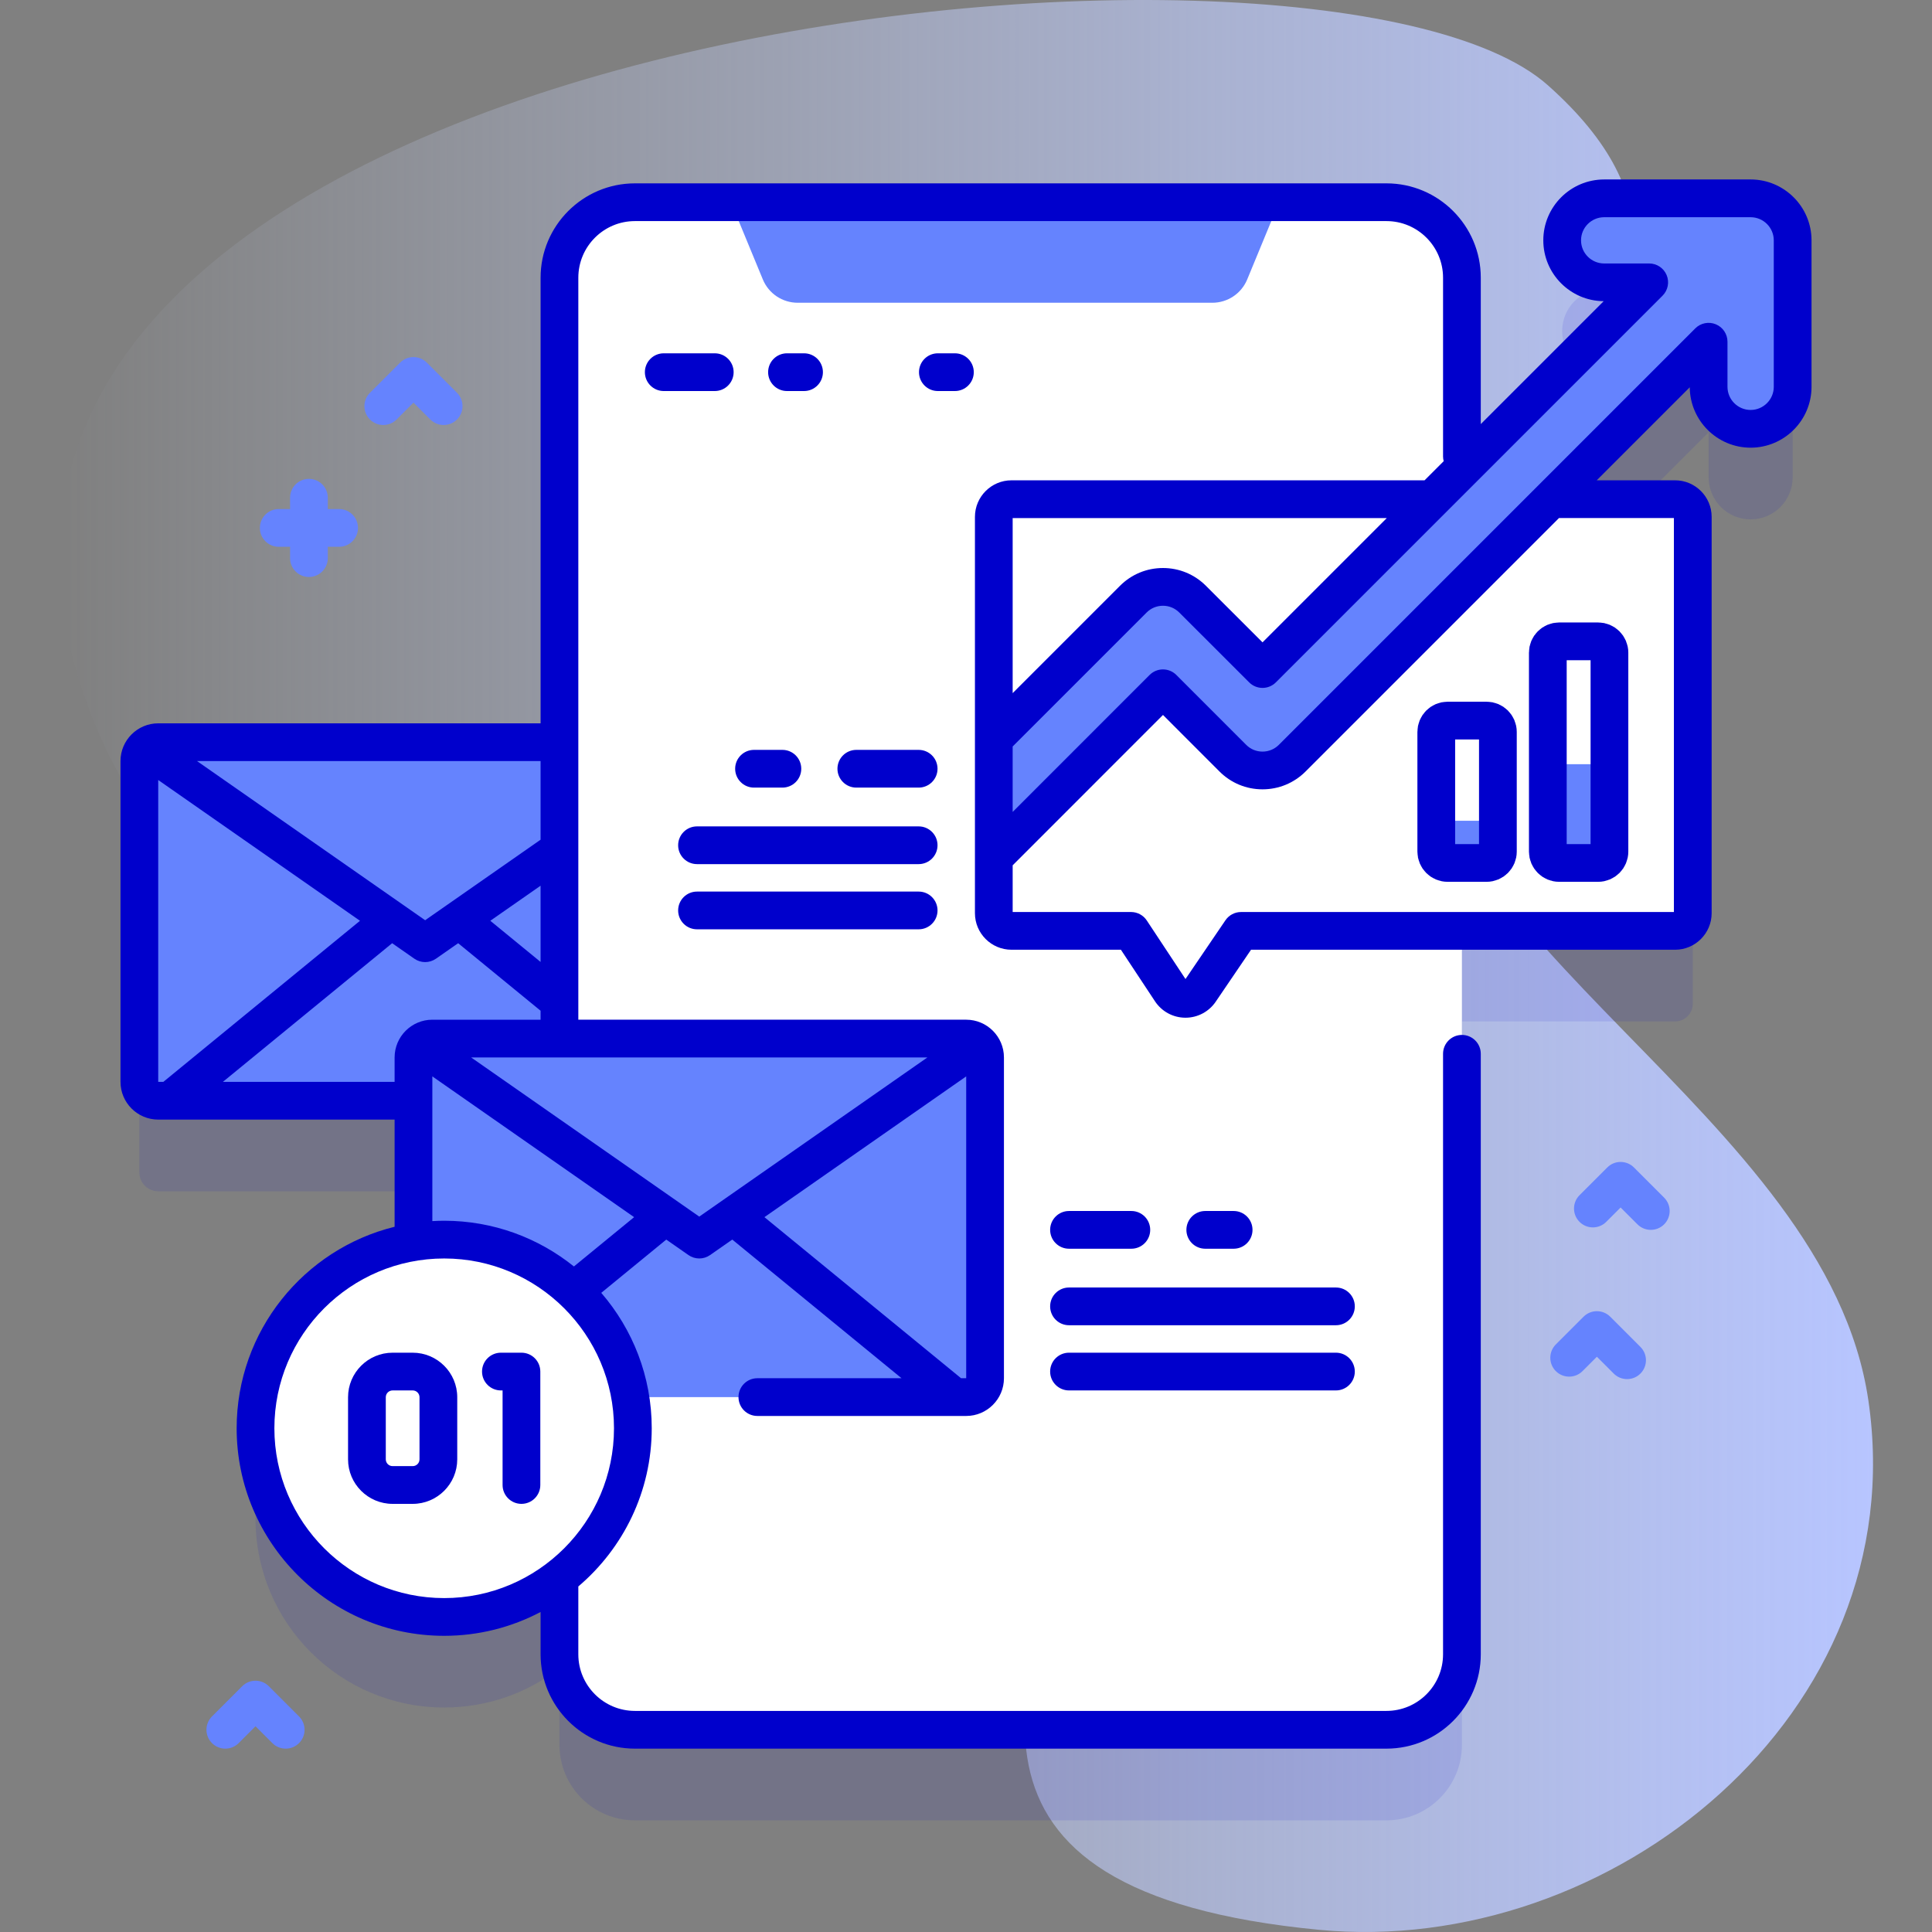 <?xml version="1.0" encoding="UTF-8"?> <svg xmlns="http://www.w3.org/2000/svg" xmlns:xlink="http://www.w3.org/1999/xlink" id="Capa_1" height="512" viewBox="0 0 512 512" width="512"><rect x="0" y="0" width="512" height="512" fill="#808080" stroke="none"/> <linearGradient id="SVGID_1_" gradientUnits="userSpaceOnUse" x1="15.63" x2="496.37" y1="256" y2="256"> <stop offset="0" stop-color="#d2deff" stop-opacity="0"></stop> <stop offset="1" stop-color="#b7c5ff"></stop> </linearGradient> <g> <g> <path d="m20.722 179.563c26.255 85.007 107.775 89.005 182.131 93.553 244.867 14.978-63.002 218.186 146.697 238.304 77.136 7.4 157.787-56.956 145.589-140.291-11.107-75.879-121.152-121.073-121.207-191.979-.043-55.945 103.86-96.409 36.272-156.553-60.248-53.612-442.87-15.888-389.482 156.966z" fill="url(#SVGID_1_)"></path> </g> <g> <g> <path d="m463.931 76.56h-38.81c-6.14 0-11.13 4.99-11.13 11.13 0 6.15 4.99 11.13 11.13 11.13h11.94l-49.639 49.639v-50.868c0-11.046-8.954-20-20-20h-199.162c-11.046 0-20 8.954-20 20v123.1h-106.33c-2.761 0-5 2.238-5 5v85.011c0 2.761 2.239 5 5 5h67.643v37.476c-23.74 3.889-41.859 24.489-41.859 49.33 0 27.614 22.386 50 50 50 11.507 0 22.097-3.897 30.547-10.429v20.328c0 11.046 8.954 20 20 20h199.161c11.046 0 20-8.954 20-20v-191.717h56.489c2.59 0 4.69-2.1 4.69-4.68v-105.03c0-2.59-2.1-4.69-4.69-4.69h-32.836l41.726-41.73v11.94c0 6.15 4.99 11.14 11.13 11.14 6.16 0 11.14-4.99 11.14-11.14v-38.81c0-6.14-4.98-11.13-11.14-11.13z" fill="#00c" opacity=".1"></path> <g> <path d="m183.409 291.703h-141.479c-2.761 0-5-2.239-5-5v-85.011c0-2.761 2.239-5 5-5h141.479c2.762 0 5 2.239 5 5v85.011c0 2.761-2.239 5-5 5z" fill="#6583fe"></path> <g> <g> <g> <path d="m387.421 73.59v364.82c0 11.04-8.95 20-20 20h-199.16c-11.05 0-20-8.96-20-20v-364.82c0-11.04 8.95-20 20-20h199.16c11.05 0 20 8.96 20 20z" fill="#fff"></path> <g> <g> <g> <path d="m189.42 103.63h-13.52c-2.762 0-5-2.239-5-5s2.238-5 5-5h13.52c2.762 0 5 2.239 5 5s-2.239 5-5 5z" fill="#00c"></path> </g> </g> <g> <g> <path d="m213.081 103.63h-4.52c-2.762 0-5-2.239-5-5s2.238-5 5-5h4.52c2.762 0 5 2.239 5 5s-2.239 5-5 5z" fill="#00c"></path> </g> </g> <g> <g> <path d="m253.062 103.63h-4.52c-2.762 0-5-2.239-5-5s2.238-5 5-5h4.52c2.762 0 5 2.239 5 5s-2.238 5-5 5z" fill="#00c"></path> </g> </g> </g> <path d="m330.527 74.048 8.443-20.457h-145.258l8.443 20.457c1.545 3.743 5.194 6.185 9.244 6.185h109.885c4.049 0 7.698-2.442 9.243-6.185z" fill="#6583fe"></path> </g> </g> </g> <g> <path d="m448.601 136.98v105.03c0 2.58-2.1 4.68-4.69 4.68h-115.02l-10.86 15.97c-1.87 2.76-5.94 2.73-7.78-.06l-10.51-15.91h-31.69c-.04 0-.09 0-.13-.01-2.52-.06-4.56-2.13-4.56-4.67v-105.03c0-2.59 2.11-4.69 4.69-4.69h175.86c2.59 0 4.69 2.1 4.69 4.69z" fill="#fff"></path> <g> <path d="m475.071 63.69v38.81c0 6.15-4.98 11.14-11.14 11.14-6.14 0-11.13-4.99-11.13-11.14v-11.94l-110.35 110.36c-4.35 4.35-11.4 4.35-15.74 0l-18.51-18.52-44.84 44.85v-31.49l36.97-36.97c4.34-4.35 11.39-4.35 15.73 0l18.52 18.51 102.48-102.48h-11.94c-6.14 0-11.13-4.98-11.13-11.13 0-6.14 4.99-11.13 11.13-11.13h38.81c6.16 0 11.14 4.99 11.14 11.13z" fill="#6583fe"></path> </g> <path d="m393.956 228.69h-10.33c-1.657 0-3-1.343-3-3v-31.729c0-1.657 1.343-3 3-3h10.33c1.657 0 3 1.343 3 3v31.729c0 1.657-1.343 3-3 3z" fill="#fff"></path> <path d="m423.52 228.69h-10.331c-1.657 0-3-1.343-3-3v-52.729c0-1.657 1.343-3 3-3h10.331c1.657 0 3 1.343 3 3v52.729c0 1.657-1.344 3-3 3z" fill="#fff"></path> <path d="m380.625 217.515v8.175c0 1.657 1.343 3 3 3h10.33c1.657 0 3-1.343 3-3v-8.175z" fill="#6583fe"></path> <path d="m410.189 202.515v23.175c0 1.657 1.343 3 3 3h10.331c1.657 0 3-1.343 3-3v-23.175z" fill="#6583fe"></path> <g style="fill:none;stroke:#00c;stroke-width:10;stroke-linecap:round;stroke-linejoin:round;stroke-miterlimit:10"> <path d="m393.956 228.69h-10.33c-1.657 0-3-1.343-3-3v-31.729c0-1.657 1.343-3 3-3h10.33c1.657 0 3 1.343 3 3v31.729c0 1.657-1.343 3-3 3z"></path> <path d="m423.52 228.69h-10.331c-1.657 0-3-1.343-3-3v-52.729c0-1.657 1.343-3 3-3h10.331c1.657 0 3 1.343 3 3v52.729c0 1.657-1.344 3-3 3z"></path> </g> </g> <path d="m256.051 370.246h-141.479c-2.761 0-5-2.239-5-5v-85.011c0-2.762 2.239-5 5-5h141.479c2.761 0 5 2.238 5 5v85.011c0 2.761-2.238 5-5 5z" fill="#6583fe"></path> <g> <g> <circle cx="117.713" cy="378.509" fill="#fff" r="50"></circle> <path d="m463.931 47.56h-38.81c-8.894 0-16.13 7.236-16.13 16.13 0 8.851 7.165 16.06 15.999 16.129l-32.569 32.569v-38.796c0-13.785-11.215-25-25-25h-199.161c-13.785 0-25 11.215-25 25v118.1h-101.33c-5.514 0-10 4.486-10 10v85.012c0 5.514 4.486 10 10 10h3.072c.024 0 .048.004.072.004.016 0 .031-.004.047-.004h59.452v28.404c-24.001 5.908-41.859 27.603-41.859 53.401 0 30.327 24.673 55 55 55 9.218 0 17.907-2.29 25.546-6.315v11.215c0 13.785 11.215 25 25 25h199.161c13.785 0 25-11.215 25-25v-159.141c0-2.762-2.239-5-5-5s-5 2.238-5 5v159.141c0 8.271-6.729 15-15 15h-199.161c-8.271 0-15-6.729-15-15v-17.979c11.889-10.096 19.454-25.138 19.454-41.921 0-13.707-5.052-26.249-13.377-35.891l17.23-14.114 5.884 4.105c.859.6 1.86.899 2.861.899s2.002-.3 2.861-.899l5.886-4.107 44.856 36.743h-38.21c-2.761 0-5 2.238-5 5s2.239 5 5 5h52.159c.016 0 .031.004.047.004.024 0 .048-.003.072-.004h3.069c5.514 0 10-4.486 10-10v-85.012c0-5.514-4.486-10-10-10h-102.792v-196.641c0-8.271 6.729-15 15-15h199.161c8.271 0 15 6.729 15 15v47.408c0 .423.069.828.168 1.221l-5.068 5.068h-109.466c-5.343 0-9.69 4.347-9.69 9.689v105.026c0 5.343 4.347 9.689 9.69 9.689h28.994l9.029 13.66c1.783 2.703 4.78 4.331 8.016 4.354.023.001.046.001.069.001 3.21 0 6.199-1.581 8.008-4.24l9.363-13.775h112.378c5.343 0 9.69-4.347 9.69-9.689v-105.025c0-5.343-4.347-9.689-9.69-9.689h-20.766l24.655-24.657c.071 8.84 7.279 16.009 16.13 16.009 8.899 0 16.14-7.24 16.14-16.141v-38.811c-.001-8.893-7.241-16.13-16.14-16.13zm-320.671 207.366-13.322-10.912 13.322-9.294zm0-32.399-30.591 21.342-60.455-42.178h91.046zm-101.33 64.176v-79.993l53.472 37.306-52.113 42.688h-1.359zm17.14 0 44.854-36.742 5.884 4.105c.859.6 1.86.899 2.861.899s2.002-.3 2.861-.899l5.886-4.106 21.844 17.893v2.381h-28.687c-5.514 0-10 4.486-10 10v6.469zm58.643 136.806c-24.813 0-45-20.186-45-45s20.187-45 45-45 45 20.186 45 45-20.187 45-45 45zm34.381-87.885c-9.424-7.571-21.379-12.115-34.38-12.115-1.055 0-2.101.037-3.141.096v-38.352l53.472 37.306zm33.218-13.212-60.455-42.178h120.91zm17.269.145 53.471-37.305v79.994h-1.356zm164.939-185.268-32.94 32.94-14.98-14.97c-3.044-3.051-7.094-4.73-11.404-4.73-4.311 0-8.361 1.68-11.401 4.727l-28.43 28.43v-46.396h99.155zm76.081 0v104.405h-114.714c-1.656 0-3.204.819-4.135 2.189l-10.586 15.572-10.257-15.519c-.926-1.4-2.493-2.243-4.171-2.243h-31.372v-12.378l39.836-39.844 14.97 14.979c3.041 3.049 7.089 4.729 11.397 4.731h.01c4.309 0 8.361-1.679 11.409-4.728l67.16-67.166h30.453zm26.469-34.789c0 3.386-2.754 6.141-6.14 6.141-3.38 0-6.13-2.755-6.13-6.141v-11.94c0-2.022-1.218-3.846-3.087-4.619-1.869-.776-4.019-.347-5.449 1.084l-110.35 110.359c-1.16 1.159-2.7 1.798-4.338 1.798-.001 0-.003 0-.003 0-1.635-.001-3.17-.638-4.326-1.797l-18.51-18.52c-.938-.938-2.21-1.466-3.536-1.466h-.001c-1.326 0-2.598.527-3.536 1.465l-36.3 36.307v-17.346l35.505-35.505c1.154-1.156 2.69-1.793 4.326-1.793 1.635 0 3.171.637 4.33 1.798l18.52 18.51c1.954 1.953 5.118 1.952 7.07-.001l102.48-102.479c1.43-1.43 1.857-3.58 1.084-5.448-.774-1.869-2.597-3.087-4.62-3.087h-11.94c-3.38 0-6.13-2.75-6.13-6.13s2.75-6.13 6.13-6.13h38.81c3.385 0 6.14 2.75 6.14 6.13v38.81z" fill="#00c"></path> <g> <g> <path d="m109.373 398.54h-5.332c-6.508 0-11.803-5.294-11.803-11.802v-16.457c0-6.508 5.295-11.802 11.803-11.802h5.332c6.508 0 11.802 5.294 11.802 11.802v16.457c-.001 6.507-5.295 11.802-11.802 11.802zm-5.332-30.062c-.994 0-1.803.809-1.803 1.802v16.457c0 .994.809 1.802 1.803 1.802h5.332c.993 0 1.802-.809 1.802-1.802v-16.457c0-.994-.809-1.802-1.802-1.802z" fill="#00c"></path> </g> <g> <path d="m138.189 398.54c-2.762 0-5-2.239-5-5v-25.061h-.444c-2.762 0-5-2.239-5-5s2.238-5 5-5h5.444c2.762 0 5 2.239 5 5v30.061c0 2.761-2.238 5-5 5z" fill="#00c"></path> </g> </g> </g> </g> <g> <g> <path d="m283.298 330.926h16.52c2.762 0 5-2.239 5-5s-2.238-5-5-5h-16.52c-2.762 0-5 2.239-5 5s2.238 5 5 5z" fill="#00c"></path> </g> <g> <path d="m319.408 330.926h7.52c2.762 0 5-2.239 5-5s-2.238-5-5-5h-7.52c-2.762 0-5 2.239-5 5s2.238 5 5 5z" fill="#00c"></path> </g> <g> <path d="m283.298 351.202h70.74c2.762 0 5-2.239 5-5s-2.238-5-5-5h-70.74c-2.762 0-5 2.239-5 5 0 2.762 2.238 5 5 5z" fill="#00c"></path> </g> <g> <path d="m283.298 368.478h70.74c2.762 0 5-2.239 5-5s-2.238-5-5-5h-70.74c-2.762 0-5 2.239-5 5s2.238 5 5 5z" fill="#00c"></path> </g> </g> <g> <g> <path d="m243.454 208.725h-16.52c-2.762 0-5-2.239-5-5s2.238-5 5-5h16.52c2.762 0 5 2.239 5 5s-2.239 5-5 5z" fill="#00c"></path> </g> <g> <path d="m207.343 208.725h-7.52c-2.762 0-5-2.239-5-5s2.238-5 5-5h7.52c2.762 0 5 2.239 5 5s-2.238 5-5 5z" fill="#00c"></path> </g> <g> <path d="m243.454 229.001h-58.74c-2.762 0-5-2.239-5-5s2.238-5 5-5h58.74c2.762 0 5 2.239 5 5s-2.239 5-5 5z" fill="#00c"></path> </g> <g> <path d="m243.454 246.277h-58.74c-2.762 0-5-2.239-5-5s2.238-5 5-5h58.74c2.762 0 5 2.239 5 5s-2.239 5-5 5z" fill="#00c"></path> </g> </g> </g> </g> <path d="m89.871 134.905h-3v-3c0-2.762-2.239-5-5-5s-5 2.238-5 5v3h-3c-2.761 0-5 2.238-5 5s2.239 5 5 5h3v3c0 2.762 2.239 5 5 5s5-2.238 5-5v-3h3c2.761 0 5-2.238 5-5 0-2.761-2.239-5-5-5z" fill="#6583fe"></path> <g> <path d="m437.478 325.926c-1.28 0-2.559-.488-3.536-1.465l-4.464-4.464-3.813 3.812c-1.953 1.953-5.118 1.953-7.071 0-1.953-1.952-1.953-5.118 0-7.07l7.349-7.349c1.953-1.953 5.118-1.953 7.071 0l8 8c1.953 1.952 1.953 5.118 0 7.07-.977.978-2.256 1.466-3.536 1.466z" fill="#6583fe"></path> </g> <g> <path d="m431.194 365.478c-1.28 0-2.559-.488-3.536-1.465l-4.464-4.464-3.813 3.812c-1.953 1.953-5.118 1.953-7.071 0-1.953-1.952-1.953-5.118 0-7.07l7.349-7.349c1.953-1.953 5.118-1.953 7.071 0l8 8c1.953 1.952 1.953 5.118 0 7.07-.977.978-2.256 1.466-3.536 1.466z" fill="#6583fe"></path> </g> <g> <path d="m117.572 112.63c-1.28 0-2.559-.488-3.536-1.465l-4.464-4.464-4.464 4.464c-1.953 1.953-5.118 1.953-7.071 0-1.953-1.952-1.953-5.118 0-7.07l8-8c1.953-1.953 5.118-1.953 7.071 0l8 8c1.953 1.952 1.953 5.118 0 7.07-.977.977-2.256 1.465-3.536 1.465z" fill="#6583fe"></path> </g> <g> <path d="m75.713 463.409c-1.28 0-2.559-.488-3.536-1.465l-4.464-4.464-4.464 4.464c-1.953 1.953-5.118 1.953-7.071 0-1.953-1.952-1.953-5.118 0-7.07l8-8c1.953-1.953 5.118-1.953 7.071 0l8 8c1.953 1.952 1.953 5.118 0 7.07-.976.977-2.256 1.465-3.536 1.465z" fill="#6583fe"></path> </g> </g> </g> </svg> 
